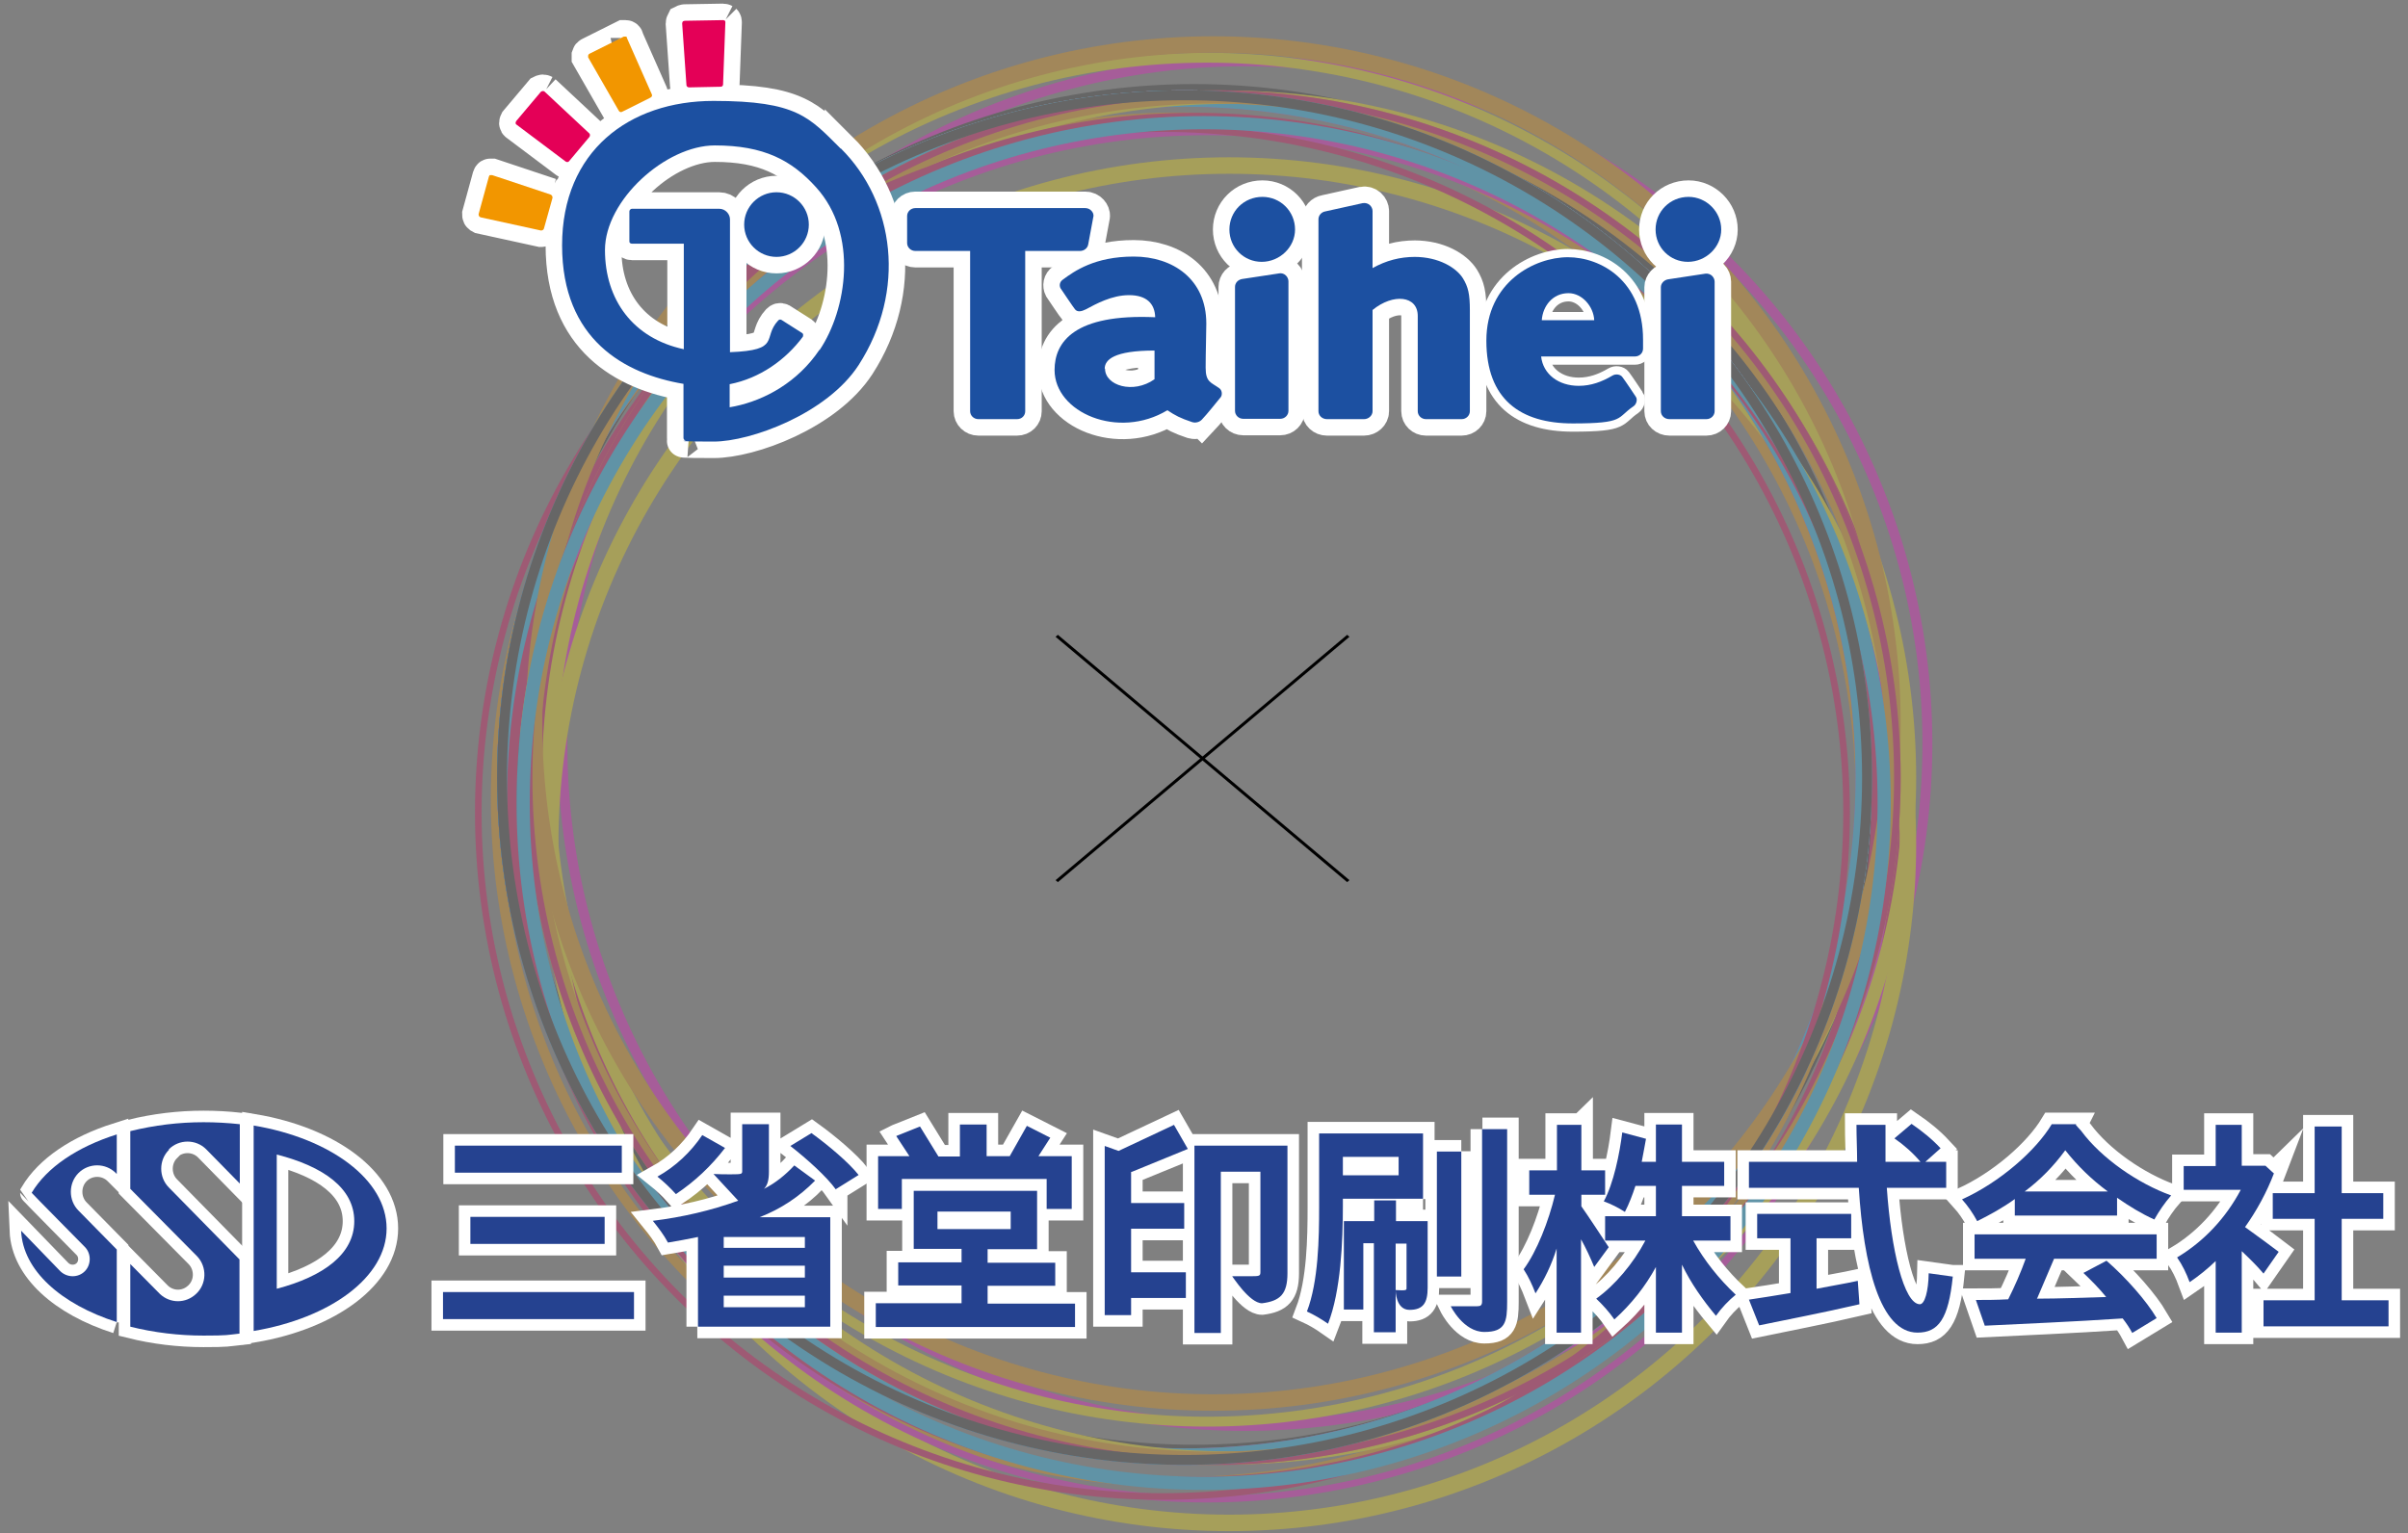 <?xml version="1.0" encoding="UTF-8"?>
<svg id="_レイヤー_1" data-name="レイヤー_1" xmlns="http://www.w3.org/2000/svg" version="1.1" viewBox="0 0 730 465">
  <rect x="0" y="0" width="730" height="465" fill="#808080" stroke="none"/>
  <!-- Generator: Adobe Illustrator 29.2.1, SVG Export Plug-In . SVG Version: 2.1.0 Build 116)  -->
  <defs>
    <style>
      .st0, .st1, .st2, .st3, .st4, .st5, .st6, .st7, .st8, .st9, .st10, .st11, .st12, .st13, .st14, .st15, .st16, .st17, .st18, .st19, .st20, .st21, .st22, .st23 {
        fill: none;
      }

      .st0, .st2, .st22, .st23 {
        stroke: #ffe600;
      }

      .st0, .st10, .st11, .st13, .st17, .st19 {
        stroke-width: 3px;
      }

      .st24 {
        fill: #f29600;
      }

      .st1 {
        stroke-miterlimit: 10;
        stroke-width: 7px;
      }

      .st1, .st4, .st5 {
        stroke: #fff;
      }

      .st25 {
        fill: #1c50a1;
      }

      .st2, .st3, .st6, .st7, .st20, .st21 {
        stroke-width: 2px;
      }

      .st26 {
        fill: #254290;
      }

      .st3, .st13, .st16, .st18 {
        stroke: #14beff;
      }

      .st4, .st8, .st14, .st18, .st23 {
        stroke-width: 5px;
      }

      .st5 {
        stroke-width: 10px;
      }

      .st6, .st11, .st12 {
        stroke: #282828;
      }

      .st7, .st14, .st19 {
        stroke: #ff0ad4;
      }

      .st8, .st9, .st10, .st20 {
        stroke: #f29600;
      }

      .st27 {
        fill: #e40057;
      }

      .st9, .st12, .st15, .st16, .st22 {
        stroke-width: 4px;
      }

      .st28 {
        opacity: .3;
      }

      .st15, .st17, .st21 {
        stroke: #e40057;
      }
    </style>
  </defs>
  <g id="_レイヤー_2">
    <g class="st28">
      <circle class="st19" cx="377.4" cy="225.5" r="206.9"/>
      <circle class="st12" cx="362" cy="233.8" r="206.3"/>
      <circle class="st0" cx="365.9" cy="224.3" r="206.8"/>
      <circle class="st13" cx="359.1" cy="235.8" r="206.9"/>
      <circle class="st17" cx="370.7" cy="235.8" r="206.9"/>
      <circle class="st10" cx="357.2" cy="242.5" r="206.9"/>
      <circle class="st20" cx="359.1" cy="235.8" r="207.4"/>
      <circle class="st15" cx="359.1" cy="235.8" r="206.4"/>
      <circle class="st23" cx="372.6" cy="256" r="205.8"/>
      <circle class="st2" cx="359.1" cy="235.8" r="207.4"/>
      <circle class="st14" cx="359.1" cy="235.8" r="205.9"/>
      <circle class="st7" cx="359.1" cy="235.8" r="207.4"/>
      <circle class="st18" cx="359.1" cy="235.8" r="205.9"/>
      <circle class="st6" cx="359.1" cy="235.8" r="207.4"/>
      <circle class="st3" cx="359.1" cy="235.8" r="207.4"/>
      <circle class="st7" cx="365.9" cy="247.3" r="207.3"/>
      <circle class="st22" cx="372.6" cy="235.8" r="206.3"/>
      <circle class="st17" cx="362" cy="242.5" r="206.8"/>
      <circle class="st8" cx="367.8" cy="219.4" r="205.9"/>
      <circle class="st9" cx="367.8" cy="235.8" r="206.4"/>
      <circle class="st21" cx="352.4" cy="246.4" r="207.4"/>
      <circle class="st21" cx="367.8" cy="235.8" r="207.4"/>
      <circle class="st16" cx="364.9" cy="243.5" r="206.3"/>
      <circle class="st3" cx="359.1" cy="235.8" r="207.4"/>
      <circle class="st11" cx="359.1" cy="235.8" r="206.9"/>
    </g>
  </g>
  <g id="_レイヤー_11" data-name="_レイヤー_1">
    <path class="st5" d="M219.8,6.3c-.2-.1-.4-.2-.6-.2l-11.6.2c-.2,0-.4.1-.6.2-.1.2-.2.4-.2.6l1.3,18.7c0,.4.4.7.8.7l9.6-.2c.4,0,.7-.3.7-.7l.7-18.8c0-.2,0-.4-.2-.6h0Z"/>
    <path class="st5" d="M190.1,11.5c0-.2-.2-.4-.4-.4-.2,0-.4,0-.6,0l-10.4,5.2c-.2.1-.3.2-.4.5v.6l9.3,16.2c.2.4.7.5,1,.3l8.6-4.3c.4-.2.6-.6.4-1l-7.6-17.2h0Z"/>
    <path class="st5" d="M165.2,27.8c-.2-.1-.4-.2-.6-.2-.2,0-.4.1-.6.2l-7.5,8.9c-.1.2-.2.4-.2.6s.1.4.3.5l14.9,11.2c.3.2.8.2,1-.1l6.2-7.4c.2-.3.2-.8,0-1l-13.7-12.8h0,0Z"/>
    <path class="st5" d="M166.9,59l-17.7-5.9h-.6c-.2,0-.3.2-.4.5l-3.1,11.3c0,.2,0,.4.1.6s.3.3.5.4l18.3,4c.4,0,.8-.2.9-.6l2.6-9.3c0-.4-.1-.8-.6-1h0Z"/>
    <path class="st5" d="M235.4,58.3c-5.4,0-9.8,4.4-9.8,9.8s4.4,9.8,9.8,9.8,9.8-4.4,9.8-9.8-4.4-9.8-9.8-9.8Z"/>
    <path class="st5" d="M254.9,45.1c-9.6-9.5-13.1-14.5-38.6-14.5s-45.9,15.2-45.9,43.8,19,39,36.8,42v16.4c0,.4.3.7.7.8h0c-1,.1-2.6.3,8.5.3s34.3-8.4,43.9-23.2c14.5-22.5,11-49.4-5.4-65.7h0ZM248.4,106.1c-6.6,9.8-16.5,15.2-25.6,17.1-.6.1-1.1.2-1.6.3v-7c9.2-1.8,17-7.4,22.2-14.4,0-.2.3-.7-.2-1.1l-6.3-4c-.4-.2-.7-.1-1,.2-4.9,5.3,1.1,9-14.6,9.6v-40.3c0-1.5-1.3-3.2-3.3-3.2h-26.4c-.4,0-.8.4-.8.8v9c0,.2,0,.4.2.6.1.1.4.2.6.2h15.7v32c-15.4-3.3-23.9-15-23.9-30.1s18.4-31.7,33.3-31.7,23.3,4.5,30.7,12.7c12.9,14.2,9.3,37.1,1.1,49.3h0c0,0,0,0,0,0Z"/>
    <path class="st5" d="M329.9,74.1l1.6-8.6c.1-1-.9-2.4-2.5-2.4h-51.5c-1.4,0-2.5,1.1-2.5,2.4v8.2c0,1.3,1.1,2.4,2.5,2.4h16.6v48.6c0,1.3,1.1,2.4,2.5,2.4h11.7c1.5,0,2.5-1.1,2.5-2.4v-48.6h16.6c1.2,0,2.3-.8,2.5-2h0Z"/>
    <path class="st5" d="M382.7,59.7c-5.6,0-10,4.4-10,9.9s4.4,9.8,9.8,9.8,10.1-4.4,10.1-9.8c0-5.5-4.4-9.9-9.9-9.9h0Z"/>
    <path class="st5" d="M387.8,82.9l-11.2,1.7c-1.3.2-2.2,1.2-2.2,2.4v37.6c0,1.3,1.1,2.4,2.5,2.4h11.2c1.4,0,2.5-1.1,2.5-2.4v-39.3c0-1.2-1.1-2.7-2.9-2.4h0Z"/>
    <path class="st5" d="M511.9,59.7c-5.6,0-10,4.4-10,9.9s4.4,9.8,9.8,9.8,10.1-4.4,10.1-9.8-4.5-9.9-9.9-9.9Z"/>
    <path class="st5" d="M516.9,83l-11.2,1.7c-1.2.2-2.2,1.2-2.2,2.4v37.6c0,1.3,1.1,2.4,2.6,2.4h11.2c1.4,0,2.5-1.1,2.5-2.4v-39.3c0-1.1-1-2.7-3-2.4h0Z"/>
    <path class="st5" d="M429,77.9c-4.6,0-8.8,1.1-12.9,3.4v-17.3c0-1.3-1.2-2.7-3-2.4,0,0-11.3,2.5-11.3,2.5-1.2.2-2.1,1.2-2.1,2.4v58.2c0,1.3,1.1,2.4,2.6,2.4h11.2c1.4,0,2.6-1.1,2.6-2.4v-30.7c6.2-5.1,13.7-4.4,13.7,1.8v28.9c0,1.3,1.1,2.4,2.5,2.4h10.8c1.4,0,2.5-1.1,2.5-2.4v-30.6c0-4.9-.5-7.1-2.1-9.7-2-3.2-7.3-6.5-14.7-6.5h0Z"/>
    <path class="st4" d="M495.9,120.3c-1-1.5-2.9-4.4-4.1-6-.6-.8-2-1-3-.4-3.2,1.9-6.5,3.1-10.2,3.1-6.1,0-10.8-3.5-11.4-8.9h28.4c1.4,0,2.5-1,2.5-2.4v-2.7c0-17.9-12.8-25-22.8-25s-24.7,7.5-24.7,25.3,10.3,25.1,26.2,25.1,13.2-1.7,18.4-5.2c.9-.6,1.3-2.1.7-2.9h0ZM475.5,88.9c4.1,0,7.6,4,7.8,8.2h-15.9c.3-4.3,3.3-8.2,8.1-8.2Z"/>
    <path class="st5" d="M364.3,127.3c1.8-1.9,4.4-5.2,5.8-6.9.5-.7.4-2.1-.5-2.7-2.5-1.8-4.1-1.8-4.1-6.2s.2-10.8.2-13.4c0-13.5-10.2-20.3-22-20.3s-18,4.4-21.5,7c-1,.7-1.1,1.8-.7,2.6.2.3,4.1,6.1,4.4,6.4.7.9,1.9.7,3.3,0,3-1.6,7.8-4.3,13.1-4.3s7.8,2.6,7.9,6.7c-24.5-1.1-30.5,7.5-30.5,16,0,12.9,19.3,21.2,34.2,12.2,2.4,1.6,3.9,2.4,7.5,3.6.5.2,1.9.3,2.9-.7h0ZM334.9,111.8c0-2.7,2.8-5.5,15.1-5.5v8.7h0c-6.5,4.6-15,1.9-15-3.2Z"/>
    <path class="st1" d="M134.3,391.8h57.9v8.2h-57.9v-8.2ZM137.9,347.4h50.6v8.2h-50.6v-8.2ZM142.6,369h40.7v8.2h-40.7v-8.2Z"/>
    <path class="st1" d="M629.3,341.1s1,1.2,1.6,1.8c6.2,8.4,17.3,16,27.3,19.6-2,2.3-3.7,4.8-5.1,7.3-4-1.8-7.7-4.1-11.3-6.6v5.4h-31v-5c-3.6,2.6-7.4,4.7-11.4,6.7-1.3-2.4-2.8-4.6-4.6-6.6,11.5-5.2,22.4-14.8,27.2-22.8h7.4ZM617.7,393.8c6.5,0,13.7-.3,20.8-.5-2.1-2.6-4.5-5-6.9-7.3l7-3.7c6,5.2,12.2,12.3,15.2,17.4l-7.4,4.5c-.8-1.5-1.8-3-2.9-4.4-14.9,1-31.7,1.7-41.8,2.2l-2.7-7.8c2.8,0,6.1,0,9.8-.2,2-4,3.8-8.1,5.3-12.3h-15.5v-7.4h55.2v7.4h-31.1l-5.2,12.2h0ZM639,361.3c-4.9-3.6-9.2-7.8-12.9-12.5-3.5,4.8-7.6,9-12.3,12.5h25.2Z"/>
    <path class="st1" d="M689.4,355.7c-2.2,5.8-5.2,11.3-8.8,16.4,3.2,2.3,8.8,6.4,10.2,7.5l-4.6,6.6c-2-2.4-4.3-4.6-6.6-6.8v24.7h-7.9v-21.7c-2.5,2.4-5.1,4.5-7.9,6.4-1-2.7-2.2-5.2-3.8-7.5,8.2-4.9,14.8-12,19.3-20.5h-17.3v-7.2h9.7v-12.5h7.9v12.4h7.2l2.5,2.3h0ZM709.9,341.6v20.2h12.6v7.8h-12.6v24.7h14.2v7.9h-37.9v-7.9h15.5v-24.7h-12.7v-7.8h12.7v-20.2h8.2,0Z"/>
    <path class="st1" d="M211.6,402.3v-27.2c-3,.6-6,1.2-9.1,1.7-1.3-2.4-2.9-4.5-4.6-6.6,8.9-1.1,17.6-3.1,25.9-6.1l-7.5-8.1c1.7.1,3.8.1,5.3.1,3.4,0,3.4-.1,3.4-1.1v-14.1h8.1v14.4c0,2.5-.4,4.1-1.5,5.2,3.4-1.7,6.5-4.2,9.2-7.1l6.3,4.6c-4.8,4.9-10.4,8.6-16.8,11.1h21.4v33.2h-40.3,0ZM219.8,348.1c-4.2,5.5-9.2,10.2-14.9,14-1.7-1.9-3.6-3.7-5.6-5.3,5.4-3,10.1-7.4,13.6-12.6l6.9,3.9h0ZM244,378.4v-3.3h-24.6v3.3h24.6ZM219.4,383.8v3.6h24.6v-3.6h-24.6ZM219.4,396.4h24.6v-3.5h-24.6v3.5ZM253.4,360.7c-2.7-3.8-8.8-9.3-13.8-13.2l6.4-3.9c5,3.6,11.3,8.9,14.3,12.7l-6.9,4.3h0Z"/>
    <path class="st1" d="M299.4,378.8v4.1h20.5v7h-20.5v5.4h26.5v7.1h-60.4v-7.2h26v-5.4h-19.2v-7h19.2v-4.1h-14.5v-17.6h37.4v17.7h-15,0ZM271.9,344.4l7-2.8,5.6,9.1h6.5v-9.7h8.1v9.6h7l5.2-9.2,7.1,3.6-3.6,5.6h10.1v16h-7.6v-9.1h-43.9v9.1h-7.2v-16h9.5l-4-6.1h0ZM284.2,367.4v5.3h22.2v-5.3h-22.2Z"/>
    <path class="st1" d="M342.9,355.3v9.5h16.1v7.8h-16.1v13.2h16.6v7.8h-16.6v5.2h-8v-51.3l4.2,1.5,16.8-7.9,4.2,7.3-17.1,7h0ZM373.6,387h5.1c3.1,0,3.4,0,3.4-1.3v-30.4h-12v48.9h-8v-56.8h28.2v38.7c0,6.3-2.2,8.4-7.7,9.1-3.8,0-8.9-8.1-9-8.1h0Z"/>
    <path class="st1" d="M449.4,342.4h7.5v52.4c0,6-.5,9.1-6.9,9.1s-10.2-7.8-10.2-7.8h8c1.1,0,1.5-.3,1.5-1.5v-52.2M431.4,363.5h-24.3v2.4c0,10.4-.6,25.6-4.5,35.5-2-1.4-4.2-2.7-6.4-3.7,3.5-9.1,3.7-22.3,3.7-31.7v-22.3h31.5v19.9h0ZM424,350.8h-16.9v5.6h16.9v-5.6ZM423.1,391.3v12.7h-6.6v-27h-3.2v20.1h-5.9v-26.8h9.2v-6.3h6.6v6.3h9.6v20.2c0,4.5-1.3,6.7-5.5,6.7s-4.2-5.9-4.2-5.9h0ZM423.1,377.1v14.1c3.3.2,3.3,0,3.3-.6v-13.5h-3.3ZM443,349.1v38h-7.4v-37.9h7.4Z"/>
    <path class="st1" d="M479.4,341v13.9h7.2v7.4h-7.2v3.5c1.8,2.5,7.1,10.6,8.3,12.4l-4.4,6c-1.2-2.9-2.5-5.7-4-8.4v28.3h-7.4v-25.5c-1.5,4.9-3.7,9.4-6.4,13.6-1-2.6-2.1-5-3.6-7.3,4-5.4,7.6-14.6,9.5-22.6h-7.8v-7.4h8.4v-13.8h7.3ZM499,345.3c-.3,1.8-.9,4.8-1.3,7h4.3v-11.3h7.9v11.3h12.8v7.3h-12.8v9.2h14.7v7.4h-11.3c3.4,6.1,7.8,11.6,12.9,16.4-2.2,1.8-4.3,4-6,6.4-4-4.8-7.6-9.9-10.3-15.5v20.6h-7.9v-19.9c-3.2,5.9-7.5,11.3-12.6,15.9-1.6-2.3-3.5-4.4-5.5-6.3,5.6-4,11.2-10.6,14.9-17.6h-12.2v-7.4h15.4v-9.2h-6.2c-.9,2.7-1.9,5.4-3.2,7.9-2-1.3-4.2-2.4-6.4-3.2,3-5.5,4.8-14.5,5.6-20.9l7.1,1.9h0Z"/>
    <path class="st1" d="M592,387.1c-1.3,12.9-4.4,17-10.7,17-11.4,0-16.3-20.5-17.8-43.9h-33.3v-7.9h32.8c0-3.8-.2-7.4-.2-11.2h8.8v11.2h10.6c-2.3-2.7-5-5.1-7.9-7.1l5.2-4.4c3.2,2.2,6.2,4.6,8.8,7.4l-4.6,4.1h6.3v7.9h-18c1.3,18.8,5.2,35.2,10,35.3,1.5,0,2.6-3.9,2.7-9.4l7.2,1h0ZM530.2,394.1c3.4-.5,7.8-1.2,12.6-2v-16.6h-10.1v-7.4h28.5v7.4h-10.5v15.3c4-.8,8.4-1.5,12.5-2.4l.5,7.1c-10.7,2.5-23.2,4.9-30.4,6.4l-3.1-7.8h0Z"/>
    <path class="st1" d="M35.4,401v-22.1l-11.6-11.8c-3.1-3.1-3.1-8.3,0-11.4,3.1-3.1,8.2-3.1,11.3,0l.3.3v-12c-12,3.8-21.2,10-25.8,17.7,0,.1,16.1,16.4,16.1,16.4,2,2,2,5.4,0,7.4s-5.3,2-7.4,0l-11.9-12.3c.5,12,12.1,22.3,29,27.7h0Z"/>
    <path class="st1" d="M51.2,348.5c3.1-3.1,8.2-3.1,11.3,0l10.2,10.4v-18c-3.7-.4-7.4-.6-11-.6-7.5,0-14.9.9-22.2,2.7v17.5l20.3,20.5c3,3.2,2.9,8.4-.4,11.4-3.1,2.9-7.8,2.9-10.9,0l-9-9.1v19c7.2,1.8,14.7,2.7,22.2,2.7s7.2-.2,10.9-.6v-22.5l-21.4-21.8c-3.1-3.1-3.1-8.3,0-11.4h0Z"/>
    <path class="st1" d="M76.9,341.4v62.2c23.2-3.9,40.3-16.3,40.3-31.1s-17.1-27.3-40.3-31.2ZM83.9,390.8v-40.7c14.1,3.6,23.5,10.2,23.5,20.2s-9.4,16.8-23.5,20.5Z"/>
    <polygon points="320.7 192.5 409.1 266.9 408.4 267.5 320 193.1 320.7 192.5"/>
    <polygon points="320 266.9 408.4 192.5 409.1 193.1 320.7 267.5 320 266.9"/>
  </g>
  <g id="_レイヤー_4">
    <path class="st26" d="M134.3,391.8h57.9v8.2h-57.9v-8.2ZM137.9,347.4h50.6v8.2h-50.6v-8.2ZM142.6,369h40.7v8.2h-40.7v-8.2Z"/>
    <path class="st26" d="M629.3,341.1s1,1.2,1.6,1.8c6.2,8.4,17.3,16,27.3,19.6-2,2.3-3.7,4.8-5.1,7.3-4-1.8-7.7-4.1-11.3-6.6v5.4h-31v-5c-3.6,2.6-7.4,4.7-11.4,6.7-1.3-2.4-2.8-4.6-4.6-6.6,11.5-5.2,22.4-14.8,27.2-22.8h7.4ZM617.7,393.8c6.5,0,13.7-.3,20.8-.5-2.1-2.6-4.5-5-6.9-7.3l7-3.7c6,5.2,12.2,12.3,15.2,17.4l-7.4,4.5c-.8-1.5-1.8-3-2.9-4.4-14.9,1-31.7,1.7-41.8,2.2l-2.7-7.8c2.8,0,6.1,0,9.8-.2,2-4,3.8-8.1,5.3-12.3h-15.5v-7.4h55.2v7.4h-31.1l-5.2,12.2h0ZM639,361.3c-4.9-3.6-9.2-7.8-12.9-12.5-3.5,4.8-7.6,9-12.3,12.5h25.2Z"/>
    <path class="st26" d="M689.4,355.7c-2.2,5.8-5.2,11.3-8.8,16.4,3.2,2.3,8.8,6.4,10.2,7.5l-4.6,6.6c-2-2.4-4.3-4.6-6.6-6.8v24.7h-7.9v-21.7c-2.5,2.4-5.1,4.5-7.9,6.4-1-2.7-2.2-5.2-3.8-7.5,8.2-4.9,14.8-12,19.3-20.5h-17.3v-7.2h9.7v-12.5h7.9v12.4h7.2l2.5,2.3h0ZM709.9,341.6v20.2h12.6v7.8h-12.6v24.7h14.2v7.9h-37.9v-7.9h15.5v-24.7h-12.7v-7.8h12.7v-20.2h8.2,0Z"/>
    <path class="st26" d="M211.6,402.3v-27.2c-3,.6-6,1.2-9.1,1.7-1.3-2.4-2.9-4.5-4.6-6.6,8.9-1.1,17.6-3.1,25.9-6.1l-7.5-8.1c1.7.1,3.8.1,5.3.1,3.4,0,3.4-.1,3.4-1.1v-14.1h8.1v14.4c0,2.5-.4,4.1-1.5,5.2,3.4-1.7,6.5-4.2,9.2-7.1l6.3,4.6c-4.8,4.9-10.4,8.6-16.8,11.1h21.4v33.2h-40.3,0ZM219.8,348.1c-4.2,5.5-9.2,10.2-14.9,14-1.7-1.9-3.6-3.7-5.6-5.3,5.4-3,10.1-7.4,13.6-12.6l6.9,3.9h0ZM244,378.4v-3.3h-24.6v3.3h24.6ZM219.4,383.8v3.6h24.6v-3.6h-24.6ZM219.4,396.4h24.6v-3.5h-24.6v3.5ZM253.4,360.7c-2.7-3.8-8.8-9.3-13.8-13.2l6.4-3.9c5,3.6,11.3,8.9,14.3,12.7l-6.9,4.3h0Z"/>
    <path class="st26" d="M299.4,378.8v4.1h20.5v7h-20.5v5.4h26.5v7.1h-60.4v-7.2h26v-5.4h-19.2v-7h19.2v-4.1h-14.5v-17.6h37.4v17.7h-15,0ZM271.9,344.4l7-2.8,5.6,9.1h6.5v-9.7h8.1v9.6h7l5.2-9.2,7.1,3.6-3.6,5.6h10.1v16h-7.6v-9.1h-43.9v9.1h-7.2v-16h9.5l-4-6.1h0ZM284.2,367.4v5.3h22.2v-5.3h-22.2Z"/>
    <path class="st26" d="M342.9,355.3v9.5h16.1v7.8h-16.1v13.2h16.6v7.8h-16.6v5.2h-8v-51.3l4.2,1.5,16.8-7.9,4.2,7.3-17.1,7h0ZM373.6,387h5.1c3.1,0,3.4,0,3.4-1.3v-30.4h-12v48.9h-8v-56.8h28.2v38.7c0,6.3-2.2,8.4-7.7,9.1-3.8,0-8.9-8.1-9-8.1h0Z"/>
    <path class="st26" d="M431.4,363.5h-24.3v2.4c0,10.4-.6,25.6-4.5,35.5-2-1.4-4.2-2.7-6.4-3.7,3.5-9.1,3.7-22.3,3.7-31.7v-22.3h31.5v19.9h0ZM424,350.8h-16.9v5.6h16.9v-5.6ZM423.1,391.3v12.7h-6.6v-27h-3.2v20.1h-5.9v-26.8h9.2v-6.3h6.6v6.3h9.6v20.2c0,4.5-1.3,6.7-5.5,6.7s-4.2-5.9-4.2-5.9h0ZM423.1,377.1v14.1c3.3.2,3.3,0,3.3-.6v-13.5h-3.3ZM443,349.1v38h-7.4v-37.9h7.4ZM449.4,342.4h7.5v52.4c0,6-.5,9.1-6.9,9.1s-10.2-7.8-10.2-7.8h8c1.1,0,1.5-.3,1.5-1.5v-52.2"/>
    <path class="st26" d="M479.4,341v13.9h7.2v7.4h-7.2v3.5c1.8,2.5,7.1,10.6,8.3,12.4l-4.4,6c-1.2-2.9-2.5-5.7-4-8.4v28.3h-7.4v-25.5c-1.5,4.9-3.7,9.4-6.4,13.6-1-2.6-2.1-5-3.6-7.3,4-5.4,7.6-14.6,9.5-22.6h-7.8v-7.4h8.4v-13.8h7.3ZM499,345.3c-.3,1.8-.9,4.8-1.3,7h4.3v-11.3h7.9v11.3h12.8v7.3h-12.8v9.2h14.7v7.4h-11.3c3.4,6.1,7.8,11.6,12.9,16.4-2.2,1.8-4.3,4-6,6.4-4-4.8-7.6-9.9-10.3-15.5v20.6h-7.9v-19.9c-3.2,5.9-7.5,11.3-12.6,15.9-1.6-2.3-3.5-4.4-5.5-6.3,5.6-4,11.2-10.6,14.9-17.6h-12.2v-7.4h15.4v-9.2h-6.2c-.9,2.7-1.9,5.4-3.2,7.9-2-1.3-4.2-2.4-6.4-3.2,3-5.5,4.8-14.5,5.6-20.9l7.1,1.9h0Z"/>
    <path class="st26" d="M592,387.1c-1.3,12.9-4.4,17-10.7,17-11.4,0-16.3-20.5-17.8-43.9h-33.3v-7.9h32.8c0-3.8-.2-7.4-.2-11.2h8.8v11.2h10.6c-2.3-2.7-5-5.1-7.9-7.1l5.2-4.4c3.2,2.2,6.2,4.6,8.8,7.4l-4.6,4.1h6.3v7.9h-18c1.3,18.8,5.2,35.2,10,35.3,1.5,0,2.6-3.9,2.7-9.4l7.2,1h0ZM530.2,394.1c3.4-.5,7.8-1.2,12.6-2v-16.6h-10.1v-7.4h28.5v7.4h-10.5v15.3c4-.8,8.4-1.5,12.5-2.4l.5,7.1c-10.7,2.5-23.2,4.9-30.4,6.4l-3.1-7.8h0Z"/>
    <path class="st26" d="M35.4,401v-22.1l-11.6-11.8c-3.1-3.1-3.1-8.3,0-11.4,3.1-3.1,8.2-3.1,11.3,0l.3.3v-12c-12,3.8-21.2,10-25.8,17.7,0,.1,16.1,16.4,16.1,16.4,2,2,2,5.4,0,7.4s-5.3,2-7.4,0l-11.9-12.3c.5,12,12.1,22.3,29,27.7h0Z"/>
    <path class="st26" d="M51.2,348.5c3.1-3.1,8.2-3.1,11.3,0l10.2,10.4v-18c-3.7-.4-7.4-.6-11-.6-7.5,0-14.9.9-22.2,2.7v17.5l20.3,20.5c3,3.2,2.9,8.4-.4,11.4-3.1,2.9-7.8,2.9-10.9,0l-9-9.1v19c7.2,1.8,14.7,2.7,22.2,2.7s7.2-.2,10.9-.6v-22.5l-21.4-21.8c-3.1-3.1-3.1-8.3,0-11.4h0Z"/>
    <path class="st26" d="M76.9,341.4v62.2c23.2-3.9,40.3-16.3,40.3-31.1s-17.1-27.3-40.3-31.2ZM83.9,390.8v-40.7c14.1,3.6,23.5,10.2,23.5,20.2s-9.4,16.8-23.5,20.5Z"/>
  </g>
  <g id="_レイヤー_3">
    <path class="st27" d="M219.8,6.3c-.2-.1-.4-.2-.6-.2l-11.6.2c-.2,0-.4.1-.6.2-.1.2-.2.4-.2.6l1.3,18.7c0,.4.4.7.8.7l9.6-.2c.4,0,.7-.3.7-.7l.7-18.8c0-.2,0-.4-.2-.6h0Z"/>
    <path class="st24" d="M190.1,11.5c0-.2-.2-.4-.4-.4-.2,0-.4,0-.6,0l-10.4,5.2c-.2.1-.3.2-.4.5v.6l9.3,16.2c.2.4.7.5,1,.3l8.6-4.3c.4-.2.6-.6.4-1l-7.6-17.2h0Z"/>
    <path class="st27" d="M165.2,27.8c-.2-.1-.4-.2-.6-.2-.2,0-.4.1-.6.2l-7.5,8.9c-.1.2-.2.4-.2.6s.1.4.3.5l14.9,11.2c.3.2.8.2,1-.1l6.2-7.4c.2-.3.2-.8,0-1l-13.7-12.8h0,0Z"/>
    <path class="st24" d="M166.9,59l-17.7-5.9h-.6c-.2,0-.3.2-.4.5l-3.1,11.3c0,.2,0,.4.1.6s.3.3.5.4l18.3,4c.4,0,.8-.2.9-.6l2.6-9.3c0-.4-.1-.8-.6-1h0Z"/>
    <path class="st25" d="M235.4,58.3c-5.4,0-9.8,4.4-9.8,9.8s4.4,9.8,9.8,9.8,9.8-4.4,9.8-9.8-4.4-9.8-9.8-9.8Z"/>
    <path class="st25" d="M254.9,45.1c-9.6-9.5-13.1-14.5-38.6-14.5s-45.9,15.2-45.9,43.8,19,39,36.8,42v16.4c0,.4.3.7.7.8h0c-1,.1-2.6.3,8.5.3s34.3-8.4,43.9-23.2c14.5-22.5,11-49.4-5.4-65.7h0ZM248.4,106.1c-6.6,9.8-16.5,15.2-25.6,17.1-.6.1-1.1.2-1.6.3v-7c9.2-1.8,17-7.4,22.2-14.4,0-.2.3-.7-.2-1.1l-6.3-4c-.4-.2-.7-.1-1,.2-4.9,5.3,1.1,9-14.6,9.6v-40.3c0-1.5-1.3-3.2-3.3-3.2h-26.4c-.4,0-.8.4-.8.8v9c0,.2,0,.4.2.6.1.1.4.2.6.2h15.7v32c-15.4-3.3-23.9-15-23.9-30.1s18.4-31.7,33.3-31.7,23.3,4.5,30.7,12.7c12.9,14.2,9.3,37.1,1.1,49.3h0c0,0,0,0,0,0Z"/>
    <path class="st25" d="M329.9,74.1l1.6-8.6c.1-1-.9-2.4-2.5-2.4h-51.5c-1.4,0-2.5,1.1-2.5,2.4v8.2c0,1.3,1.1,2.4,2.5,2.4h16.6v48.6c0,1.3,1.1,2.4,2.5,2.4h11.7c1.5,0,2.5-1.1,2.5-2.4v-48.6h16.6c1.2,0,2.3-.8,2.5-2h0Z"/>
    <path class="st25" d="M382.7,59.7c-5.6,0-10,4.4-10,9.9s4.4,9.8,9.8,9.8,10.1-4.4,10.1-9.8c0-5.5-4.4-9.9-9.9-9.9h0Z"/>
    <path class="st25" d="M387.8,82.9l-11.2,1.7c-1.3.2-2.2,1.2-2.2,2.4v37.6c0,1.3,1.1,2.4,2.5,2.4h11.2c1.4,0,2.5-1.1,2.5-2.4v-39.3c0-1.2-1.1-2.7-2.9-2.4h0Z"/>
    <path class="st25" d="M511.9,59.7c-5.6,0-10,4.4-10,9.9s4.4,9.8,9.8,9.8,10.1-4.4,10.1-9.8-4.5-9.9-9.9-9.9Z"/>
    <path class="st25" d="M516.9,83l-11.2,1.7c-1.2.2-2.2,1.2-2.2,2.4v37.6c0,1.3,1.1,2.4,2.6,2.4h11.2c1.4,0,2.5-1.1,2.5-2.4v-39.3c0-1.1-1-2.7-3-2.4h0Z"/>
    <path class="st25" d="M429,77.9c-4.6,0-8.8,1.1-12.9,3.4v-17.3c0-1.3-1.2-2.7-3-2.4,0,0-11.3,2.5-11.3,2.5-1.2.2-2.1,1.2-2.1,2.4v58.2c0,1.3,1.1,2.4,2.6,2.4h11.2c1.4,0,2.6-1.1,2.6-2.4v-30.7c6.2-5.1,13.7-4.4,13.7,1.8v28.9c0,1.3,1.1,2.4,2.5,2.4h10.8c1.4,0,2.5-1.1,2.5-2.4v-30.6c0-4.9-.5-7.1-2.1-9.7-2-3.2-7.3-6.5-14.7-6.5h0Z"/>
    <path class="st25" d="M495.9,120.3c-1-1.5-2.9-4.4-4.1-6-.6-.8-2-1-3-.4-3.2,1.9-6.5,3.1-10.2,3.1-6.1,0-10.8-3.5-11.4-8.9h28.4c1.4,0,2.5-1,2.5-2.4v-2.7c0-17.9-12.8-25-22.8-25s-24.7,7.5-24.7,25.3,10.3,25.1,26.2,25.1,13.2-1.7,18.4-5.2c.9-.6,1.3-2.1.7-2.9h0ZM475.5,88.9c4.1,0,7.6,4,7.8,8.2h-15.9c.3-4.3,3.3-8.2,8.1-8.2Z"/>
    <path class="st25" d="M364.3,127.3c1.8-1.9,4.4-5.2,5.8-6.9.5-.7.4-2.1-.5-2.7-2.5-1.8-4.1-1.8-4.1-6.2s.2-10.8.2-13.4c0-13.5-10.2-20.3-22-20.3s-18,4.4-21.5,7c-1,.7-1.1,1.8-.7,2.6.2.3,4.1,6.1,4.4,6.4.7.9,1.9.7,3.3,0,3-1.6,7.8-4.3,13.1-4.3s7.8,2.6,7.9,6.7c-24.5-1.1-30.5,7.5-30.5,16,0,12.9,19.3,21.2,34.2,12.2,2.4,1.6,3.9,2.4,7.5,3.6.5.2,1.9.3,2.9-.7h0ZM334.9,111.8c0-2.7,2.8-5.5,15.1-5.5v8.7h0c-6.5,4.6-15,1.9-15-3.2Z"/>
  </g>
</svg>